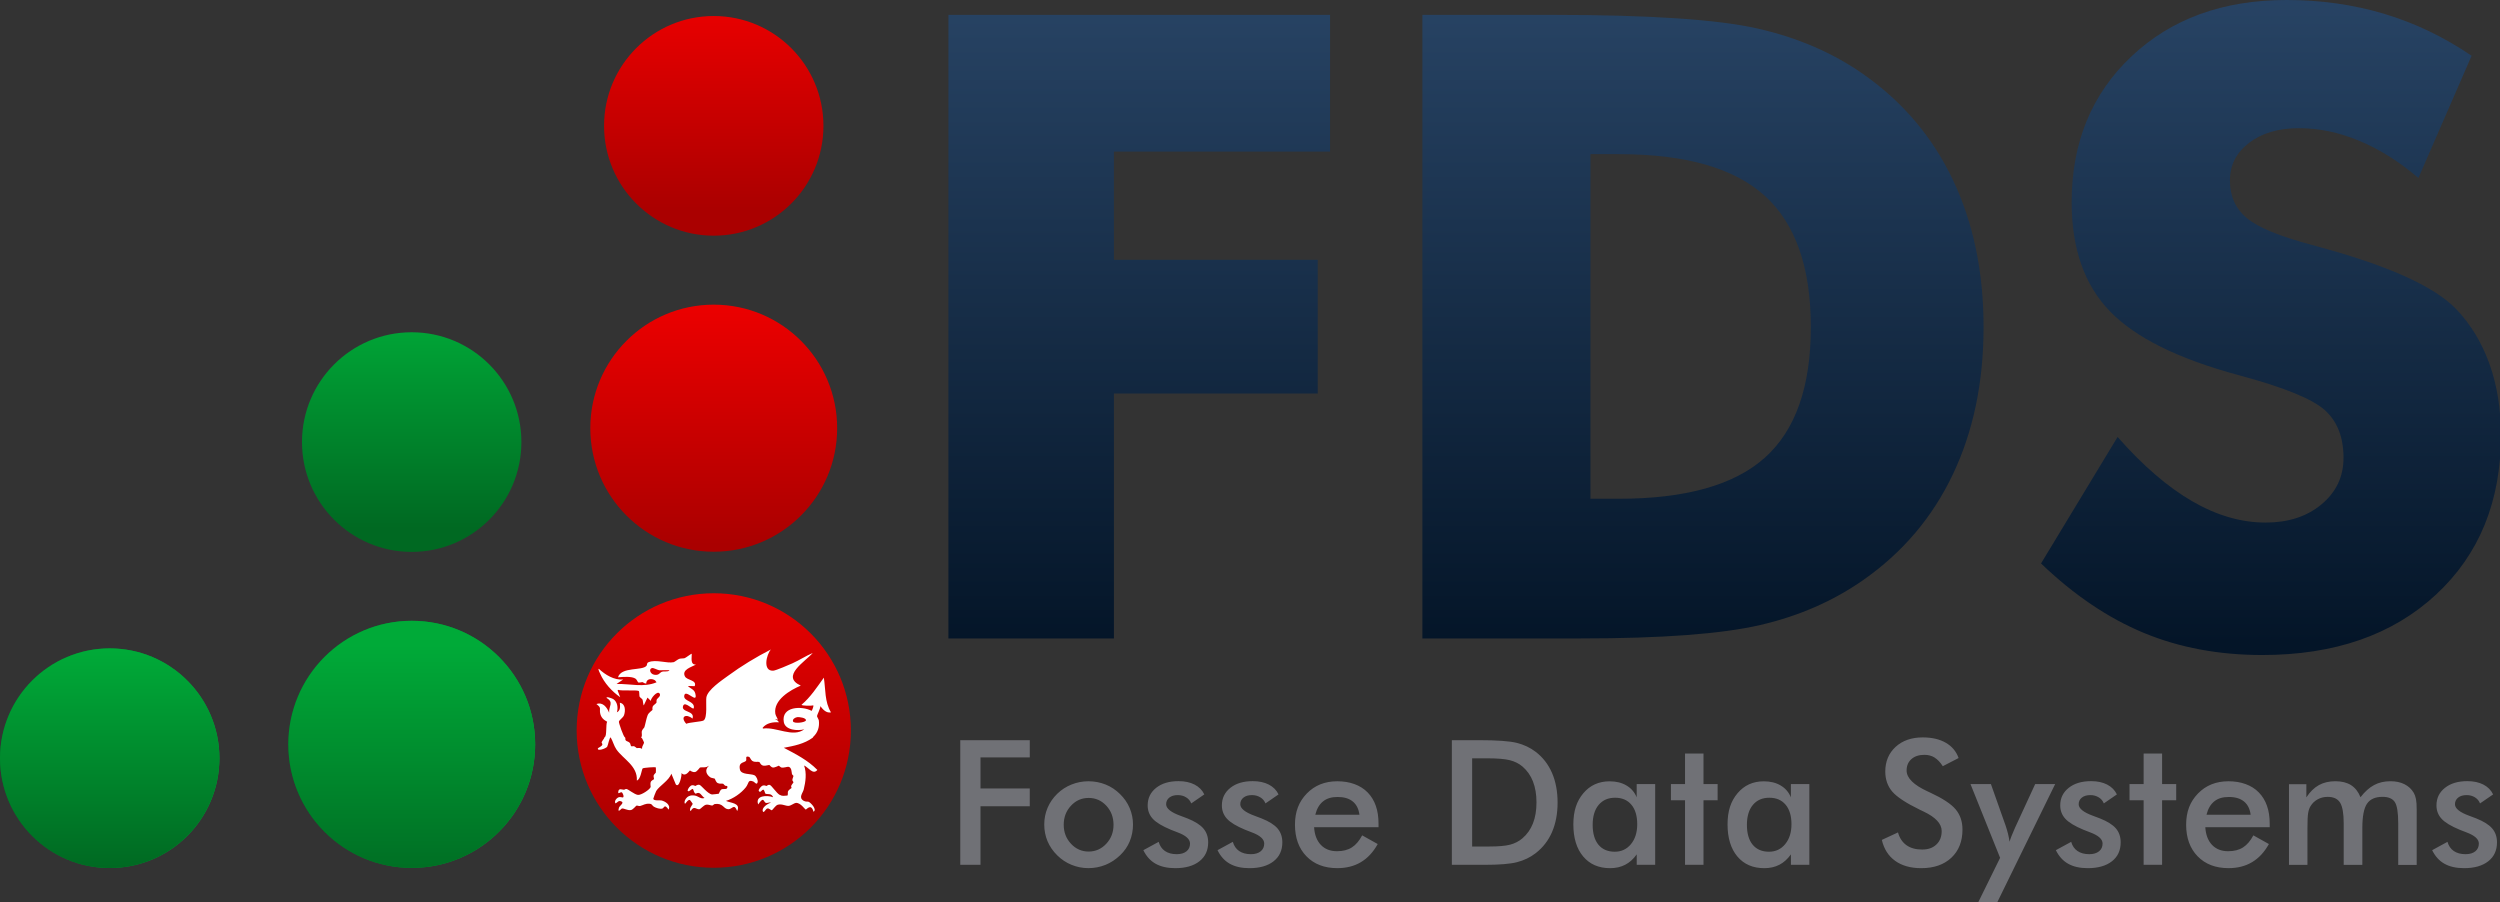 <?xml version="1.0" encoding="UTF-8"?>
<svg id="FDS_logo_NewYear_02" xmlns="http://www.w3.org/2000/svg" xmlns:xlink="http://www.w3.org/1999/xlink" viewBox="0 0 890.93 321.61">
  <rect x="0" y="0" width="890.93" height="321.61" fill="#333333" stroke="none"/>
  <defs>
    <style>
      .cls-1 {
        clip-path: url(#clippath-6);
      }

      .cls-2 {
        clip-path: url(#clippath-7);
      }

      .cls-3 {
        clip-path: url(#clippath-4);
      }

      .cls-4 {
        fill: url(#linear-gradient-2);
      }

      .cls-5 {
        fill: url(#linear-gradient-10);
      }

      .cls-6 {
        fill: #fff;
      }

      .cls-7 {
        fill: none;
      }

      .cls-8 {
        fill: url(#linear-gradient-4);
      }

      .cls-9 {
        fill: url(#linear-gradient-3);
      }

      .cls-10 {
        clip-path: url(#clippath-1);
      }

      .cls-11 {
        fill: url(#linear-gradient-5);
      }

      .cls-12 {
        clip-path: url(#clippath-5);
      }

      .cls-13 {
        fill: url(#linear-gradient-8);
      }

      .cls-14 {
        clip-path: url(#clippath-3);
      }

      .cls-15 {
        fill: url(#linear-gradient-7);
      }

      .cls-16 {
        fill: url(#linear-gradient-9);
      }

      .cls-17 {
        fill: url(#linear-gradient-6);
      }

      .cls-18 {
        fill: #707176;
      }

      .cls-19 {
        clip-path: url(#clippath-2);
      }

      .cls-20 {
        fill: url(#linear-gradient);
      }

      .cls-21 {
        clip-path: url(#clippath);
      }
    </style>
    <clipPath id="clippath">
      <rect class="cls-7" x="0" y="0" width="891.27" height="321.74"/>
    </clipPath>
    <clipPath id="clippath-1">
      <path class="cls-7" d="M337.99,5.31v222.21h58.98v-87.28h72.63v-47.66h-72.63v-38.55h77.03V5.31h-136.01ZM566.79,54.94h10.16c23.75,0,41.09,4.96,52.01,14.88,10.92,9.91,16.37,25.5,16.37,46.74s-5.46,36.76-16.37,46.53c-10.92,9.77-28.26,14.65-52.01,14.65h-10.16V54.94ZM506.9,5.31v222.21h56.41c28.9,0,50.23-1.59,63.98-4.78,13.75-3.18,25.98-8.52,36.69-16.01,14.05-9.82,24.72-22.39,31.99-37.73,7.28-15.33,10.92-32.81,10.92-52.44s-3.64-37.11-10.92-52.44c-7.28-15.33-17.94-27.9-31.99-37.72-10.81-7.59-23.37-13-37.67-16.24-14.3-3.24-38.69-4.86-73.16-4.86h-46.25ZM814.85,0C792.2,0,773.78,6.7,759.58,20.11c-14.2,13.41-21.3,30.73-21.3,51.99,0,16.4,4.5,29.3,13.5,38.7,8.99,9.41,24.35,17.05,46.09,22.92,15.86,4.25,26.06,8.38,30.55,12.37,4.5,3.99,6.74,9.69,6.74,17.07,0,6.68-2.6,12.2-7.81,16.55-5.21,4.35-11.84,6.52-19.94,6.52-8.69,0-17.41-2.53-26.15-7.59-8.74-5.06-17.62-12.7-26.61-22.92l-27.29,45.08c11.72,11.24,23.93,19.48,36.62,24.74,12.68,5.26,26.76,7.89,42.22,7.89,25.77,0,46.4-7.16,61.87-21.48,15.46-14.32,23.2-33.27,23.2-56.84,0-9.31-1.37-17.78-4.1-25.42-2.73-7.64-6.72-14.19-11.97-19.66-7.79-7.99-24.02-15.33-48.68-22.01-1.11-.3-2.02-.55-2.72-.76-11.43-3.04-19.14-6.23-23.13-9.56-3.99-3.34-5.99-7.79-5.99-13.36s2.28-9.94,6.83-13.43c4.55-3.49,10.45-5.23,17.73-5.23s14.23,1.49,21.46,4.47c7.24,2.99,14.28,7.41,21.15,13.28l18.96-43.56c-9.81-6.68-20.19-11.66-31.16-14.95C838.68,1.64,827.08,0,814.85,0Z"/>
    </clipPath>
    <linearGradient id="linear-gradient" x1="-2110.17" y1="-1491.62" x2="-2109.17" y2="-1491.62" gradientTransform="translate(-347457.28 -492179.06) rotate(-90) scale(233.35 -233.35)" gradientUnits="userSpaceOnUse">
      <stop offset="0" stop-color="#041528"/>
      <stop offset="1" stop-color="#284465"/>
    </linearGradient>
    <linearGradient id="linear-gradient-2" x1="0" y1="270.2" x2="78.19" y2="270.2" gradientUnits="userSpaceOnUse">
      <stop offset="0" stop-color="#006922"/>
      <stop offset="1" stop-color="#00aa38"/>
    </linearGradient>
    <clipPath id="clippath-2">
      <path class="cls-4" d="M0,270.2C0,291.82,17.5,309.34,39.1,309.34s39.09-17.51,39.09-39.13-17.5-39.14-39.09-39.14S0,248.59,0,270.2"/>
    </clipPath>
    <linearGradient id="linear-gradient-3" x1="-2125.5" y1="-1509.48" x2="-2124.5" y2="-1509.48" gradientTransform="translate(-118061.42 -165988.24) rotate(-90) scale(78.24 -78.24)" xlink:href="#linear-gradient-2"/>
    <linearGradient id="linear-gradient-4" x1="102.75" y1="265.27" x2="190.72" y2="265.27" xlink:href="#linear-gradient-2"/>
    <linearGradient id="linear-gradient-5" x1="102.75" y1="265.27" x2="190.72" y2="265.27" xlink:href="#linear-gradient-2"/>
    <clipPath id="clippath-3">
      <path class="cls-11" d="M102.75,265.27c0,24.31,19.69,44.02,43.98,44.02s43.99-19.71,43.99-44.02-19.7-44.03-43.99-44.03-43.98,19.71-43.98,44.03"/>
    </clipPath>
    <linearGradient id="linear-gradient-6" x1="-2122.94" y1="-1506.5" x2="-2121.94" y2="-1506.5" gradientTransform="translate(-132449.41 -186544.03) rotate(-90) scale(88.02 -88.02)" xlink:href="#linear-gradient-2"/>
    <clipPath id="clippath-4">
      <path class="cls-7" d="M107.62,157.54c0,21.61,17.5,39.14,39.09,39.14s39.1-17.52,39.1-39.14-17.5-39.13-39.1-39.13-39.09,17.52-39.09,39.13"/>
    </clipPath>
    <linearGradient id="linear-gradient-7" x1="-2125.5" y1="-1509.48" x2="-2124.5" y2="-1509.48" gradientTransform="translate(-117960.18 -166109.85) rotate(-90) scale(78.24 -78.24)" xlink:href="#linear-gradient-2"/>
    <clipPath id="clippath-5">
      <path class="cls-7" d="M205.5,260.33c0,27.02,21.87,48.92,48.87,48.92s48.86-21.9,48.86-48.92-21.87-48.91-48.86-48.91-48.87,21.9-48.87,48.91"/>
    </clipPath>
    <linearGradient id="linear-gradient-8" x1="-2120.89" y1="-1504.11" x2="-2119.89" y2="-1504.11" gradientTransform="translate(-146839.01 -207102.08) rotate(-90) scale(97.79 -97.79)" gradientUnits="userSpaceOnUse">
      <stop offset="0" stop-color="#a00"/>
      <stop offset="1" stop-color="#e00"/>
    </linearGradient>
    <clipPath id="clippath-6">
      <path class="cls-7" d="M210.37,152.59c0,24.32,19.69,44.03,43.98,44.03s43.99-19.71,43.99-44.03-19.69-44.02-43.99-44.02-43.98,19.71-43.98,44.02"/>
    </clipPath>
    <linearGradient id="linear-gradient-9" x1="-2122.94" y1="-1506.5" x2="-2121.94" y2="-1506.5" gradientTransform="translate(-132349.77 -186667.91) rotate(-90) scale(88.02 -88.02)" xlink:href="#linear-gradient-8"/>
    <clipPath id="clippath-7">
      <path class="cls-7" d="M215.27,44.85c0,21.61,17.49,39.14,39.08,39.14s39.1-17.52,39.1-39.14-17.5-39.14-39.1-39.14-39.08,17.52-39.08,39.14"/>
    </clipPath>
    <linearGradient id="linear-gradient-10" x1="-2125.5" y1="-1509.48" x2="-2124.5" y2="-1509.48" gradientTransform="translate(-117852.77 -166222.76) rotate(-90) scale(78.24 -78.24)" xlink:href="#linear-gradient-8"/>
  </defs>
  <g class="cls-21">
    <path class="cls-18" d="M882.02,284.16c-.86-.54-1.85-.81-2.99-.81-1.24,0-2.26.29-3.01.89-.75.6-1.14,1.39-1.14,2.38,0,1.49,1.7,2.87,5.09,4.1,1.08.39,1.9.7,2.49.94,2.65,1.06,4.54,2.24,5.68,3.57,1.15,1.33,1.72,2.98,1.72,4.96,0,2.88-1.04,5.12-3.12,6.75-2.08,1.63-4.95,2.45-8.61,2.45-2.81,0-5.14-.53-7.01-1.58-1.86-1.05-3.31-2.67-4.37-4.83l5.46-2.97c.41,1.43,1.16,2.53,2.25,3.27,1.09.75,2.49,1.13,4.21,1.13,1.47,0,2.62-.35,3.47-1.03.84-.67,1.25-1.6,1.25-2.77,0-1.56-1.49-2.9-4.49-4-1.01-.37-1.79-.67-2.33-.91-3.07-1.28-5.23-2.57-6.44-3.89-1.23-1.32-1.84-2.91-1.84-4.79,0-2.57,1-4.65,3.02-6.25,2.01-1.6,4.67-2.39,7.99-2.39,2.22,0,4.12.41,5.71,1.22,1.59.83,2.74,1.99,3.47,3.51l-4.67,3.21c-.35-.91-.94-1.63-1.8-2.16M854.66,308.2v-14.77c0-3.86-.41-6.41-1.23-7.63-.82-1.22-2.28-1.83-4.38-1.83-2.58,0-4.43.83-5.53,2.47-1.1,1.65-1.65,4.54-1.65,8.67v13.1h-6.64v-14.77c0-3.56-.43-6.02-1.29-7.4-.86-1.38-2.34-2.06-4.43-2.06-1.3,0-2.48.29-3.56.88-1.07.59-1.91,1.39-2.54,2.43-.41.67-.69,1.48-.85,2.46-.17.97-.25,2.76-.25,5.37v13.1h-6.58v-28.76h6.19v4.71c1.31-2,2.8-3.46,4.47-4.38,1.66-.92,3.63-1.38,5.89-1.38s4.1.47,5.58,1.4c1.47.95,2.59,2.38,3.36,4.3,1.52-1.98,3.14-3.43,4.84-4.34,1.7-.91,3.65-1.36,5.83-1.36,1.9,0,3.56.35,4.97,1.05,1.41.7,2.52,1.71,3.31,3.04.37.64.64,1.38.81,2.25.18.87.26,2.11.26,3.73v19.75h-6.58ZM799.71,285.64c-1.32-1.09-3.12-1.62-5.4-1.62s-3.9.52-5.22,1.58c-1.31,1.05-2.23,2.64-2.76,4.76h15.74c-.26-2.06-1.04-3.64-2.36-4.72M785.91,294.79c.16,2.69.96,4.79,2.39,6.3,1.43,1.5,3.35,2.26,5.73,2.26,2.12,0,3.89-.44,5.3-1.34,1.41-.89,2.65-2.32,3.7-4.31l5.54,3.09c-1.61,2.9-3.62,5.05-6,6.46-2.38,1.42-5.18,2.13-8.4,2.13-4.6,0-8.27-1.41-11-4.22-2.73-2.81-4.09-6.57-4.09-11.25s1.4-8.22,4.22-11.13c2.82-2.91,6.44-4.36,10.86-4.36s8.24,1.33,10.82,3.98c2.59,2.65,3.88,6.36,3.88,11.14v1.24h-22.97ZM770.51,285.2v22.99h-6.58v-22.99h-5.03v-5.77h5.03v-10.89h6.58v10.89h5.03v5.77h-5.03ZM747.92,284.16c-.86-.54-1.85-.81-2.99-.81-1.24,0-2.25.29-3.01.89-.75.6-1.14,1.39-1.14,2.38,0,1.49,1.71,2.87,5.09,4.1,1.08.39,1.9.7,2.49.94,2.65,1.06,4.55,2.24,5.69,3.57,1.14,1.33,1.7,2.98,1.7,4.96,0,2.88-1.03,5.12-3.12,6.75-2.08,1.63-4.96,2.45-8.61,2.45-2.81,0-5.14-.53-7-1.58-1.86-1.05-3.31-2.67-4.37-4.83l5.46-2.97c.41,1.43,1.15,2.53,2.25,3.27,1.09.75,2.5,1.13,4.21,1.13,1.47,0,2.62-.35,3.47-1.03.84-.67,1.26-1.6,1.26-2.77,0-1.56-1.49-2.9-4.48-4-1.02-.37-1.79-.67-2.33-.91-3.08-1.28-5.22-2.57-6.44-3.89-1.22-1.32-1.84-2.91-1.84-4.79,0-2.57,1-4.65,3.02-6.25,2.01-1.6,4.66-2.39,7.99-2.39,2.22,0,4.12.41,5.71,1.22,1.59.83,2.74,1.99,3.47,3.51l-4.66,3.21c-.35-.91-.95-1.63-1.81-2.16M711.65,321.74h-6.76l7.89-16.03-10.55-26.28h7.28l5.27,14.9c.3.91.58,1.84.81,2.78.23.94.42,1.89.56,2.87.27-1.01.9-2.62,1.88-4.83l.16-.36,7.09-15.36h7.12l-20.73,42.31ZM689.45,269.97c-1.07-.65-2.28-.97-3.65-.97-1.94,0-3.48.51-4.62,1.52-1.15,1.01-1.72,2.37-1.72,4.07,0,2.67,2.51,5.15,7.52,7.46.38.18.69.32.91.42,4.38,2.03,7.39,4,9.03,5.94,1.63,1.93,2.45,4.34,2.45,7.23,0,4.2-1.32,7.55-3.96,10.03-2.65,2.48-6.23,3.72-10.74,3.72-3.78,0-6.87-.88-9.29-2.61-2.41-1.73-3.99-4.22-4.75-7.46l5.76-2.67c.54,1.98,1.55,3.49,3,4.54,1.45,1.04,3.31,1.56,5.57,1.56s3.85-.6,5.11-1.79c1.27-1.19,1.89-2.79,1.89-4.8,0-2.6-2.16-4.93-6.48-6.97-.61-.3-1.08-.52-1.4-.67-4.88-2.38-8.15-4.55-9.78-6.47-1.62-1.94-2.44-4.3-2.44-7.09,0-3.62,1.24-6.56,3.68-8.8,2.46-2.25,5.68-3.37,9.66-3.37,3.27,0,6.01.63,8.21,1.9,2.21,1.27,3.73,3.08,4.58,5.45l-5.64,2.91c-.89-1.4-1.87-2.42-2.93-3.07M636.34,286.78c-1.38-1.66-3.32-2.49-5.8-2.49s-4.44.85-5.86,2.56c-1.42,1.7-2.13,4.08-2.13,7.11s.68,5.42,2.06,7.08c1.37,1.65,3.31,2.49,5.81,2.49,2.36,0,4.3-.91,5.77-2.71,1.49-1.8,2.24-4.16,2.24-7.1s-.7-5.29-2.08-6.94M638.23,308.2v-3.73c-1.17,1.66-2.54,2.9-4.1,3.7-1.57.82-3.37,1.22-5.39,1.22-4.07,0-7.26-1.39-9.6-4.17-2.33-2.78-3.49-6.6-3.49-11.43s1.19-8.3,3.57-11.12c2.38-2.81,5.49-4.23,9.34-4.23,2.34,0,4.35.49,6.01,1.48,1.66.97,2.89,2.38,3.65,4.22v-4.71h6.58v28.76h-6.58ZM607.08,285.2v22.99h-6.58v-22.99h-5.03v-5.77h5.03v-10.89h6.58v10.89h5.03v5.77h-5.03ZM581.38,286.78c-1.38-1.66-3.31-2.49-5.8-2.49s-4.43.85-5.87,2.56c-1.42,1.7-2.13,4.08-2.13,7.11s.69,5.42,2.06,7.08c1.37,1.65,3.32,2.49,5.82,2.49,2.36,0,4.29-.91,5.77-2.71,1.48-1.8,2.23-4.16,2.23-7.1s-.69-5.29-2.08-6.94M583.28,308.2v-3.73c-1.17,1.66-2.54,2.9-4.1,3.7-1.57.82-3.37,1.22-5.39,1.22-4.06,0-7.25-1.39-9.59-4.17-2.34-2.78-3.5-6.6-3.5-11.43s1.19-8.3,3.57-11.12c2.38-2.81,5.5-4.23,9.34-4.23,2.34,0,4.35.49,6.01,1.48,1.66.97,2.89,2.38,3.65,4.22v-4.71h6.59v28.76h-6.59ZM546.32,278.51c-.84-2.13-2.09-3.92-3.77-5.36-1.24-1.05-2.75-1.8-4.5-2.24-1.75-.45-4.49-.67-8.2-.67h-5.22v31.43h6.06c3.34,0,5.84-.22,7.5-.66,1.67-.45,3.12-1.2,4.35-2.25,1.68-1.43,2.94-3.22,3.77-5.35.84-2.14,1.25-4.62,1.25-7.46s-.42-5.31-1.25-7.44M553.11,296.51c-1.33,3.04-3.27,5.55-5.84,7.54-1.94,1.5-4.15,2.56-6.63,3.2-2.48.64-6.33.95-11.57.95h-11.67v-44.42h9.74c6.33,0,10.77.32,13.35.95,2.57.64,4.83,1.71,6.78,3.2,2.56,1.96,4.51,4.48,5.84,7.55,1.32,3.07,1.97,6.59,1.97,10.53s-.66,7.44-1.97,10.49M482.1,285.64c-1.32-1.09-3.12-1.62-5.39-1.62s-3.9.52-5.22,1.58c-1.31,1.05-2.23,2.64-2.76,4.76h15.74c-.26-2.06-1.06-3.64-2.36-4.72M468.31,294.79c.16,2.69.96,4.79,2.4,6.3,1.43,1.5,3.34,2.26,5.73,2.26,2.12,0,3.89-.44,5.3-1.34,1.41-.89,2.64-2.32,3.7-4.31l5.54,3.09c-1.61,2.9-3.62,5.05-6,6.46-2.38,1.42-5.18,2.13-8.4,2.13-4.6,0-8.27-1.41-11-4.22-2.73-2.81-4.09-6.57-4.09-11.25s1.4-8.22,4.22-11.13c2.82-2.91,6.44-4.36,10.86-4.36s8.24,1.33,10.82,3.98c2.59,2.65,3.88,6.36,3.88,11.14v1.24h-22.97ZM449.14,284.16c-.86-.54-1.85-.81-2.98-.81-1.26,0-2.26.29-3.02.89-.75.6-1.14,1.39-1.14,2.38,0,1.49,1.71,2.87,5.1,4.1,1.07.39,1.89.7,2.48.94,2.66,1.06,4.55,2.24,5.69,3.57,1.14,1.33,1.72,2.98,1.72,4.96,0,2.88-1.05,5.12-3.13,6.75-2.08,1.63-4.95,2.45-8.61,2.45-2.81,0-5.14-.53-7-1.58-1.86-1.05-3.31-2.67-4.36-4.83l5.45-2.97c.41,1.43,1.16,2.53,2.25,3.27,1.09.75,2.5,1.13,4.21,1.13,1.47,0,2.64-.35,3.47-1.03.84-.67,1.26-1.6,1.26-2.77,0-1.56-1.49-2.9-4.48-4-1.01-.37-1.79-.67-2.33-.91-3.08-1.28-5.22-2.57-6.44-3.89-1.22-1.32-1.84-2.91-1.84-4.79,0-2.57,1.01-4.65,3.02-6.25,2.01-1.6,4.67-2.39,7.99-2.39,2.22,0,4.12.41,5.71,1.22,1.59.83,2.75,1.99,3.47,3.51l-4.66,3.21c-.35-.91-.95-1.63-1.81-2.16M422.71,284.16c-.86-.54-1.85-.81-2.98-.81-1.26,0-2.26.29-3.02.89-.75.6-1.13,1.39-1.13,2.38,0,1.49,1.69,2.87,5.09,4.1,1.07.39,1.89.7,2.49.94,2.64,1.06,4.54,2.24,5.68,3.57,1.14,1.33,1.72,2.98,1.72,4.96,0,2.88-1.05,5.12-3.13,6.75-2.08,1.63-4.94,2.45-8.6,2.45-2.81,0-5.14-.53-7.01-1.58-1.86-1.05-3.32-2.67-4.36-4.83l5.46-2.97c.4,1.43,1.15,2.53,2.24,3.27,1.09.75,2.5,1.13,4.21,1.13,1.47,0,2.64-.35,3.47-1.03.84-.67,1.25-1.6,1.25-2.77,0-1.56-1.5-2.9-4.49-4-1.01-.37-1.79-.67-2.33-.91-3.07-1.28-5.22-2.57-6.44-3.89-1.22-1.32-1.83-2.91-1.83-4.79,0-2.57,1-4.65,3.01-6.25,2.01-1.6,4.67-2.39,7.99-2.39,2.22,0,4.13.41,5.71,1.22,1.59.83,2.75,1.99,3.47,3.51l-4.66,3.21c-.35-.91-.94-1.63-1.81-2.16M394.26,287.13c-1.72-1.85-3.82-2.77-6.3-2.77s-4.57.92-6.29,2.77c-1.73,1.85-2.59,4.11-2.59,6.79s.87,4.92,2.59,6.77c1.72,1.85,3.83,2.78,6.29,2.78s4.56-.93,6.28-2.78c1.74-1.85,2.59-4.11,2.59-6.77s-.86-4.94-2.57-6.79M402.61,299.83c-.77,1.86-1.91,3.5-3.41,4.94-1.58,1.52-3.33,2.67-5.24,3.44-1.92.77-3.94,1.17-6.07,1.17s-4.09-.4-6-1.17c-1.92-.78-3.63-1.91-5.12-3.39-1.52-1.5-2.67-3.17-3.46-5.03-.78-1.86-1.17-3.85-1.17-5.95s.4-4.09,1.19-5.97c.79-1.86,1.94-3.52,3.44-4.99,1.47-1.43,3.17-2.54,5.09-3.3,1.92-.77,3.93-1.16,6.03-1.16s4.19.39,6.11,1.16c1.91.76,3.62,1.9,5.14,3.4,1.51,1.47,2.67,3.15,3.45,5.01.79,1.86,1.18,3.82,1.18,5.86s-.39,4.11-1.17,5.98M366.98,280.98v6.35h-17.56v20.87h-7.21v-44.42h24.77v6.13h-17.56v11.07h17.56Z"/>
  </g>
  <g class="cls-10">
    <rect class="cls-20" x="337.99" y="0" width="553.28" height="233.44"/>
  </g>
  <g>
    <path class="cls-4" d="M0,270.2C0,291.82,17.5,309.34,39.1,309.34s39.09-17.51,39.09-39.13-17.5-39.14-39.09-39.14S0,248.59,0,270.2"/>
    <g class="cls-19">
      <rect class="cls-9" x="0" y="231.07" width="78.19" height="78.27"/>
    </g>
  </g>
  <g>
    <path class="cls-8" d="M102.75,265.27c0,24.31,19.69,44.02,43.98,44.02s43.99-19.71,43.99-44.02-19.7-44.03-43.99-44.03-43.98,19.71-43.98,44.03"/>
    <g class="cls-14">
      <rect class="cls-17" x="102.75" y="221.24" width="87.97" height="88.05"/>
    </g>
  </g>
  <g class="cls-3">
    <rect class="cls-15" x="107.62" y="118.4" width="78.19" height="78.27"/>
  </g>
  <g class="cls-12">
    <rect class="cls-13" x="205.5" y="211.42" width="97.73" height="97.83"/>
  </g>
  <g class="cls-1">
    <rect class="cls-16" x="210.37" y="108.57" width="87.97" height="88.06"/>
  </g>
  <g class="cls-2">
    <rect class="cls-5" x="215.27" y="5.71" width="78.18" height="78.27"/>
  </g>
  <path class="cls-6" d="M293.59,241.5c-2.43,3.38-4.74,6.95-7.95,9.66.05.4,3.66.42,4.14.2.35.07-.36,1.77-.53,1.97-3.49-1.86-10.93-1.63-9.92,4.01.53,2.93,5.01,3.18,7.29,2.56-4.04,3.08-9.96-.96-14.72-.26l-.13-.26c1.39-1.74,3.67-2.11,5.78-1.97.08-.21-.3-.32-.33-.53-.02-.13-2.15-1.16,0-.39-.17-.57-.81-1.46-.92-2.17-.74-4.85,5.29-8.4,9.07-9.99-7.32-3.32,1.64-8.58,4.27-11.63-2.48,1.06-4.77,2.58-7.23,3.68-1.15.52-5.9,2.57-6.83,2.63-3.86.24-2.46-5.77-.85-7.56-5.32,2.72-10.49,5.86-15.31,9.4-2.18,1.6-7.26,4.97-7.69,7.69-.25,1.55.47,7.25-.99,8.21-.66.44-5.12.66-6.18,1.18-2.34-2.6-.02-3.72,2.23-1.84.96-2.96-4.19-2.12-3.35-4.53.66-1.89,3.49,1.67,3.81.79.46-2.56-3.64-2.34-3.42-4.34.33-2.92,5.04,3.42,3.94-.92-.37-1.44-1.72-1.65-2.63-2.63l2.43.07c.89-2.23-2.74-2.02-3.48-3.48-1.24-2.42,2.43-3.37,3.94-4.21-2.13.07-1.46-2.41-1.51-3.88-.11-.09-2.1,1.44-2.5,1.58-.44.16-1.41.06-1.97.26-.53.19-1.63,1.11-1.97,1.18-2.45.52-6.25-1.08-8.94,0-.75.3-.45.88-.72,1.25-1.46,1.93-8.99.26-10.19,4.14,1.63-.14,4.98-.45,6.31.53.42.31.76,1.25.92,1.31.36.14,1.34-.16,1.45-.13.51.12.44.42,1.38.53,0-1.61,1.66-1.93,2.89-1.31.34.17.59.54.79.85-4.52,1.94-9.48.47-14.26.59l2.37-1.58c-3.27.26-6.36-1.68-8.67-3.81-.44-.04.41,1.6.46,1.71,1.48,3.36,4.19,6.33,7.16,8.41l-.92-2.37.13-.26c1.37.45,6.43-.02,7.36.39.33.15.17,1.63.33,2.04.1.24.92.78,1.05,1.05.16.34.25,2.03.46,2.04l1.31-2.76,1.18,1.18c-.05-.9,2.27-3.68,3.09-2.69.73.89-.72,1.75-.92,2.1-.23.41-.1,1.13-.13,1.18-.19.37-1.13.95-1.31,1.31-.27.54-.11,1.25-.13,1.31-.06.15-1.31.91-1.71,1.84-.45,1.06-.82,3.22-1.18,4.34-.07.21-.79.8-.92,1.45-.12.6.19,1.44-.11,2.03-.02.12-.06.23-.11.34.13.01.23.03.28.06.07.04.71,1.43.72,1.51.07.51-.81,1.42-.66,2.1l-.2.2c-.35-.52-1.53-.22-1.71-.26-.05-.01-.63-.55-.92-.66-.21-.08-.87.08-1.05,0-.23-.11-.25-.85-.46-1.12-.7-.89-1.79-.41-1.64-1.77.06.01-.1-.25-.13-.26-.52-.16-2.23-5.12-2.17-5.59.09-.65,1.5-1.37,1.84-2.37.53-1.57.52-4.03-1.51-4.4.1,1.3.32,2.74-1.05,3.42.51-1.6.18-3.79-1.31-4.73-.29-.18-2.52-1.07-2.37-.39,2.75,1.61.73,2.85.92,5.26-.77-1.88-2.21-3.92-4.53-3.09,1.89,1.44,1.04,1.54,1.31,3.15.27,1.58,1.16,2.43,2.5,3.15-.51.95-.05,5.19-.85,5.45-.07.02-.26.53-.26.53-.23.35-.75,1.01-.85,1.38-.04.16.31.46.26.79-.09.58-1.54,1.19-1.58,1.31-.35,1.23,2.86.08,3.29-.53.31-.45.78-3.31,1.25-3.35.81,1.35,1.14,2.97,2.04,4.27,2.36,3.43,7.63,5.87,7.29,11.11,1.4-.37,1.73-4.1,2.1-4.34.4-.24,4.5-.56,4.67-.33.05.08.04,1.71,0,1.84-.03.12-.72.68-.79,1.05-.08.42.2,1.14.13,1.31-.03.07-.96.42-1.18,1.05-.18.51.02,1.63,0,1.71-.26.92-3.37,2.96-4.53,2.83-1.28-.15-3.42-2.01-4.07-2.1-.45-.07-.67.27-.92.26-.89-.02-2.07-.79-2.04,1.12.13.37.75-.35,1.25-.2.32.1,1.01,1.69.39,1.84-.06.02-.92-.21-1.31-.13-.84.18-1.89,1.41-1.31,2.23.72-.27.96-1.03,1.84-.79,1.65.46-.38,1.61-.59,2.3-.68,2.26.85.37.99.33.73-.2,1.98.78,3.29.53.75-.15,1.78-1.53,1.97-1.58.32-.07.85.25,1.31.13,1.12-.29,1.82-.91,3.29-.79,1.11.09.88.65,1.58,1.05.78.45,2.15.92,3.02.66.7-.21.71-1.83,2.23.39.89-1.68-1.24-3.01-2.63-3.29-.53-.11-2.72.23-2.83-.59-.02-.15.93-2.56,1.05-2.76,1.14-1.86,4.57-3.74,5.39-6.18l1.58,3.81c1.21,1.5,2.18-3.11,2.04-4.01,1.5,1.51,2.73-.84,3.02-.92.1-.03.83.73,1.84.53.69-.14,1.6-1.54,1.71-1.58.67-.24,2.24.23,3.09-.66v.13c-1.48,1.4-.83,3.09.72,4.07.22.14,1.37.33,1.45.39.14.11.4,1.24,1.05,1.58.76.4,1.51.1,1.97.26.13.05.47.53.66.66.32.21.83-.12.85.46.04,1.12-1.39.58-2.04.85-.63.27-.91,1.51-1.05,1.58-.11.05-2.25.27-2.37.26-1.52-.14-3.87-3.27-4.47-3.42-.85-.2-1.32.39-1.45.39-.22.02-.58-.34-1.18-.26-.72.09-1.52,1.2-1.64,1.91.49.78,1.14-.56,1.91-.59.33.59.31,1.38.99,1.71,1.64-1.02,2,.82,3.15,1.51-1.31.52-2.15-.62-3.42-.85-3.38-.63-4.18,2.75-3.48,2.89.4-.38,1.03-1.54,1.71-1.31.08.03.98,1.3.99,1.38.02.16-1.6,1.91-.72,2.56,1.16-2.18,2.02-.42,3.15-.66.36-.08,1.46-1.39,2.23-1.58.99-.24,1.78.35,2.37.26.05,0,.61-.5.79-.53,3.08-.4,3,1.66,4.73,1.84,1.6.16,2.09-2.28,3.29.66,1.37-2.9-2.31-2.82-4.01-3.61,2.63-.82,5.4-2.7,7.1-4.86,1.16-1.48.62-2.88,2.69-2.04.43.18,1.23,1.46,1.51.2.16-.72-.47-2.09-1.12-2.43-1.24-.65-4.76-.11-5.19-2.04-.67-2.98,1.91-2.31,2.23-3.29.18-.55-.47-1.69.99-1.25.39.12.65,1.11,1.18,1.45.97.61,1.91.17,2.5.39.22.08.43,1.12,1.45,1.31.72.14,1.92-.29,2.1-.26.15.02.62.85,1.31.92.72.07,1.99-.67,2.1-.66.06,0,.63.6.92.66.88.17,2.08-.33,2.5-.26,1.19.19,1.11,1.96,1.25,2.56.05.22.52.62.53.66.04.26-.39.97-.39,1.58,0,.06.42.6.39.79-.01.07-.61.74-.79,1.18-.12.29.16.7.13.79-.03.09-1.03.54-1.31,1.31-.08.21.09,1.28-.2,1.38-1.19.06-1.66.31-2.76-.26-1.06-.55-2.9-3.43-3.55-3.55-.63-.12-.99.39-1.05.39-.38.02-.69-.38-1.45-.13-.48.16-1.54,1.36-1.38,1.91.65.87.92-.37,1.64-.46.46.2.51,1.33.79,1.45.71.29,2.12-.26,2.69,1.25-2.13-.81-6.48-.67-5.32,2.56,2.15-3.13,1.83-.83,2.76-.53.44.15,1.26-.35,1.77-.07-1.07.25-3.33,1.71-2.89,3.02.33.97,1.03-.89,1.64-.99.63-.1,1.28.7,1.58.66.21-.03,1.33-1.74,2.1-1.97,1.45-.44,2.77.49,3.94.39.78-.06,1.93-.99,2.5-1.05,1.69-.17,3.23,2.33,3.55,2.37.31.03,1.94-2.37,2.76.79,1.4-.78-1-3.24-1.71-3.55-.37-.16-1.06.09-1.84-.39-1.87-1.15-.26-2.7.07-4.01.68-2.74,1.1-5.85.13-8.54,1.48.58,3.16,3.5,4.73,1.58-3.43-3.5-7.69-5.64-11.96-7.89,3.6-.67,7.3-1.38,10.32-3.61l.2-.33c1.65-1.53,2.23-3.56,1.97-5.78-.04-.36-.66-1.33-.66-1.58.01-.41,1.29-2.78,1.18-3.55.96,1.21,2.09,2.56,3.81,2.23-2.3-3.72-1.9-8.25-2.56-12.42ZM283.73,244.92h0c-.8.29-1.61.56-2.43.81.82-.25,1.63-.51,2.43-.81ZM235.89,239.4c-.86.3-.98,1.37-2.76,1.05-1.39-.24-2.01-2.03-.79-2.37.54-.15,1.94.69,2.63.79.37.05,3.61-.17,3.61.07-.7.59-1.88.17-2.69.46ZM282.61,257.08c-.27-.83.81-1.41,1.51-1.51.63-.09,3.18.22,3.09,1.12-.08.81-4.3,1.31-4.6.39Z"/>
</svg>